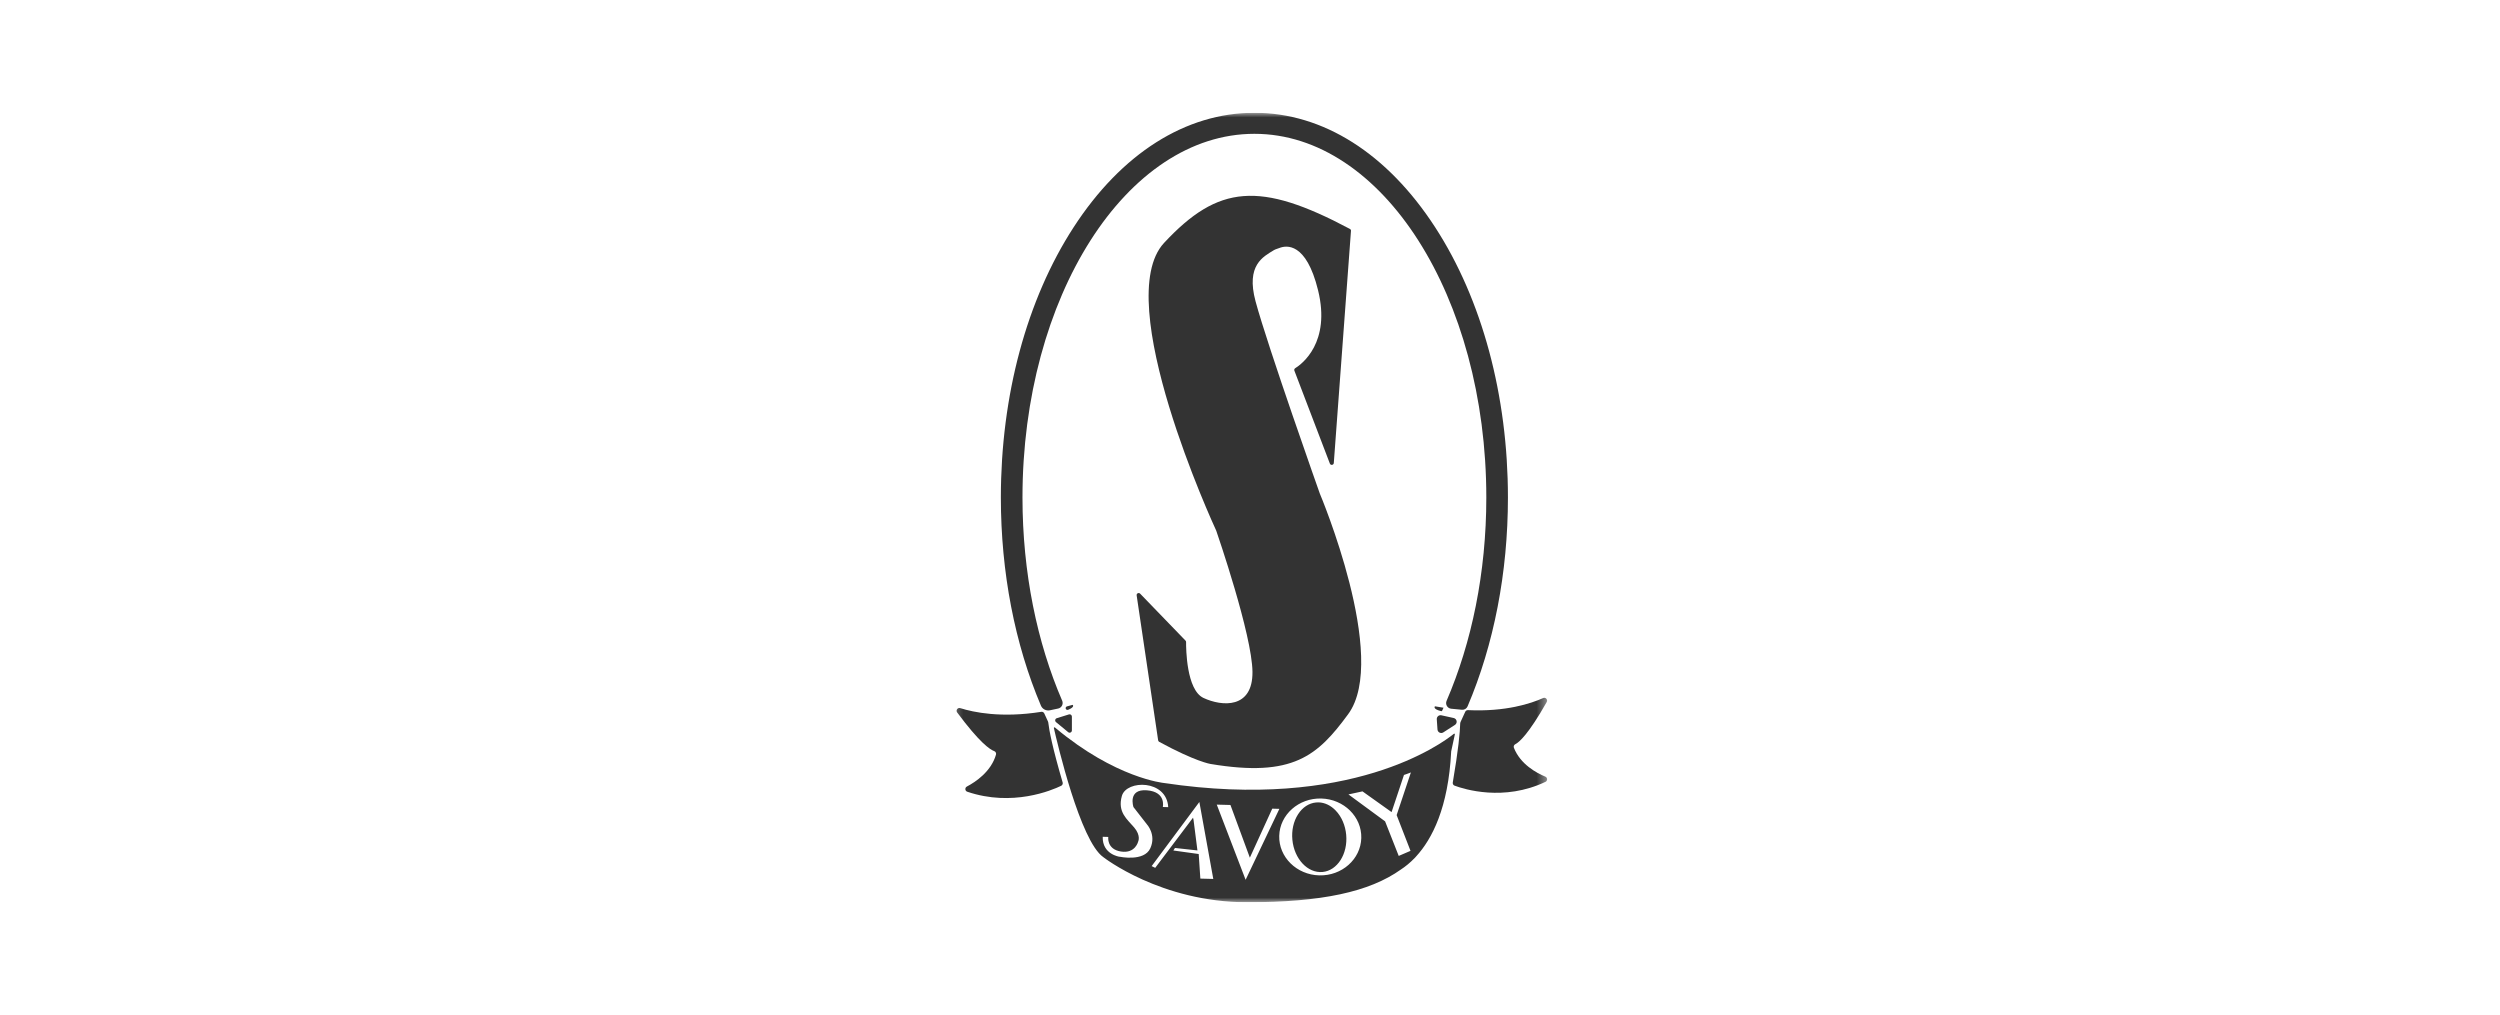<svg width="266" height="108" viewBox="0 0 266 108" fill="none" xmlns="http://www.w3.org/2000/svg">
<g clip-path="url(#clip0_796_1375)">
<mask id="mask0_796_1375" style="mask-type:luminance" maskUnits="userSpaceOnUse" x="101" y="12" width="64" height="84">
<path d="M164.616 12H101.25V96H164.616V12Z" fill="white"/>
</mask>
<g mask="url(#mask0_796_1375)">
<path d="M143.744 24.561L141.917 49.262C141.899 49.493 141.582 49.541 141.497 49.324L137.722 39.439C137.683 39.342 137.722 39.234 137.809 39.178C138.54 38.723 141.602 36.441 140.244 30.89C138.98 25.732 136.844 26.096 136.12 26.39C135.923 26.469 135.708 26.513 135.527 26.625C134.422 27.313 132.549 28.191 133.59 32.061C134.885 36.865 140.428 52.514 140.428 52.514C140.428 52.514 147.826 70.019 143.447 75.985C140.213 80.39 137.594 82.762 128.786 81.283C128.786 81.283 127.21 81.04 123.34 78.932C123.281 78.899 123.237 78.84 123.227 78.773L120.94 63.348C120.909 63.14 121.163 63.013 121.311 63.166L126.138 68.16C126.177 68.201 126.2 68.254 126.2 68.311C126.194 68.988 126.23 73.409 128.049 74.261C130.022 75.184 133.301 75.432 133.263 71.488C133.224 67.543 129.533 56.829 129.408 56.466C129.408 56.459 129.402 56.453 129.4 56.448C129.157 55.924 118.134 31.995 123.859 25.842C129.625 19.649 134.045 19.255 143.631 24.359C143.708 24.399 143.754 24.481 143.746 24.568L143.744 24.561Z" fill="#333333"/>
<path d="M112.44 76.417L113.737 76.013C113.89 75.965 114.049 76.08 114.049 76.243V77.719C114.049 77.921 113.814 78.034 113.655 77.903L112.358 76.832C112.212 76.711 112.258 76.474 112.44 76.417Z" fill="#333333"/>
<path d="M152.874 76.53L152.948 77.617C152.969 77.924 153.311 78.093 153.567 77.927L154.805 77.129C154.928 77.049 155 76.909 154.99 76.763C154.977 76.584 154.849 76.435 154.675 76.397L153.363 76.108C153.099 76.049 152.856 76.261 152.874 76.53Z" fill="#333333"/>
<path d="M108.792 52.933C108.792 31.598 119.861 14.238 133.468 14.238C147.075 14.238 158.144 31.596 158.144 52.931C158.144 60.938 156.584 68.385 153.918 74.565C153.757 74.936 153.995 75.361 154.396 75.407C154.798 75.453 155.182 75.491 155.558 75.519C155.814 75.537 156.052 75.391 156.151 75.156C158.945 68.597 160.444 60.938 160.444 52.933C160.444 42.089 157.694 31.88 152.703 24.185C147.607 16.326 140.777 12 133.468 12C126.159 12 119.329 16.326 114.233 24.182C109.24 31.88 106.492 42.089 106.492 52.931C106.492 60.907 107.981 68.538 110.754 75.079C110.91 75.448 111.304 75.652 111.696 75.578C111.992 75.522 112.292 75.458 112.599 75.386C112.967 75.302 113.166 74.903 113.016 74.555C110.35 68.377 108.792 60.935 108.792 52.931V52.933Z" fill="#333333"/>
<path d="M114.126 74.995C113.924 75.054 113.724 75.107 113.527 75.159C113.412 75.189 113.353 75.315 113.402 75.422C113.402 75.422 113.402 75.422 113.402 75.425C113.445 75.517 113.555 75.56 113.65 75.522C114.425 75.21 114.123 74.992 114.123 74.992L114.126 74.995Z" fill="#333333"/>
<path d="M101.846 75.811C104.223 79.014 105.338 79.761 105.791 79.922C105.939 79.976 106.016 80.142 105.973 80.293C105.451 82.107 103.798 83.201 102.875 83.688C102.642 83.81 102.667 84.156 102.916 84.24C107.712 85.867 111.91 84.092 112.91 83.608C113.041 83.544 113.107 83.393 113.066 83.253C111.987 79.561 111.634 77.748 111.534 76.862C111.531 76.832 111.521 76.801 111.508 76.773C111.373 76.489 111.242 76.2 111.112 75.911C111.056 75.788 110.925 75.716 110.79 75.739C106.528 76.417 103.573 75.788 102.171 75.345C101.892 75.258 101.67 75.578 101.844 75.811H101.846Z" fill="#333333"/>
<path d="M161.219 79.19C161.636 78.983 162.628 78.126 164.573 74.695C164.716 74.442 164.455 74.153 164.189 74.273C162.907 74.849 160.216 75.747 156.19 75.558C156.067 75.553 155.952 75.622 155.9 75.734C155.737 76.105 155.568 76.474 155.394 76.839C155.376 76.878 155.366 76.916 155.366 76.957C155.343 77.919 155.174 79.756 154.575 83.26C154.552 83.401 154.629 83.544 154.765 83.593C155.78 83.972 160.006 85.302 164.442 83.186C164.678 83.074 164.667 82.736 164.427 82.636C163.488 82.247 161.774 81.326 161.081 79.572C161.024 79.428 161.081 79.259 161.219 79.19Z" fill="#333333"/>
<path d="M153.353 75.67C153.386 75.678 153.424 75.663 153.437 75.632C153.488 75.522 153.539 75.412 153.591 75.302C153.291 75.258 152.989 75.21 152.68 75.151C152.68 75.151 152.378 75.432 153.353 75.67Z" fill="#333333"/>
<path d="M154.693 78.078C153.398 79.124 143.695 86.284 123.856 83.312C123.856 83.312 118.704 82.826 112.245 77.405C112.194 77.364 112.12 77.405 112.132 77.469C112.488 79.032 114.936 89.487 117.387 91.196C117.387 91.196 123.501 96 132.703 96C140.61 96 145.701 94.908 149.067 92.508C149.523 92.209 150.027 91.807 150.541 91.273C150.556 91.257 150.574 91.242 150.589 91.224C150.623 91.191 150.651 91.16 150.674 91.127C152.367 89.282 154.104 85.949 154.406 79.958C154.406 79.955 154.406 79.95 154.406 79.948L154.795 78.144C154.808 78.08 154.736 78.034 154.687 78.075L154.693 78.078ZM119.121 91.16C119.121 91.16 117.277 90.915 117.328 89.034L117.919 89.049C117.919 89.049 117.732 90.364 119.272 90.602C120.812 90.84 121.106 89.528 121.106 89.528C121.106 89.528 121.411 88.914 120.677 88.044C119.942 87.174 118.878 86.42 119.367 84.688C119.855 82.956 124.135 82.933 124.299 85.88L123.723 85.865C123.723 85.865 124.105 84.25 122.027 84.089C119.95 83.928 120.6 85.872 120.6 85.872L122.022 87.699C122.022 87.699 123.056 88.804 122.393 90.257C121.733 91.71 119.124 91.155 119.124 91.155L119.121 91.16ZM127.717 93.483L127.543 90.868L124.844 90.492L125.018 90.224L127.407 90.485L126.993 87.243L126.939 87.001L122.915 92.339L122.536 92.153L127.612 85.33L129.093 93.519L127.719 93.483H127.717ZM132.534 93.611L129.464 85.611L130.92 85.65L132.984 91.257L135.368 86.041L136.125 86.062L132.534 93.611ZM140.367 93.14C137.96 93.076 136.049 91.191 136.11 88.934C136.169 86.681 138.177 84.898 140.584 84.962C142.992 85.025 144.902 86.911 144.841 89.167C144.782 91.421 142.774 93.204 140.367 93.14ZM150.083 90.528L148.824 91.07L147.374 87.392L143.475 84.527L144.969 84.202L148.064 86.407L149.382 82.455L149.75 82.327L150.119 82.186L148.602 86.727L150.078 90.528H150.083Z" fill="#333333"/>
<path d="M142.139 86.264C141.607 85.701 140.96 85.391 140.298 85.373C140.208 85.373 140.116 85.373 140.024 85.384C139.264 85.455 138.586 85.903 138.11 86.645C137.629 87.397 137.414 88.359 137.509 89.351C137.701 91.39 139.141 92.925 140.72 92.779C142.298 92.631 143.426 90.85 143.234 88.812C143.14 87.819 142.751 86.913 142.139 86.266V86.264Z" fill="#333333"/>
</g>
</g>
<defs>
<clipPath id="clip0_796_1375">
<rect width="64" height="84" fill="white" transform="translate(101 12)"/>
</clipPath>
</defs>
</svg>
